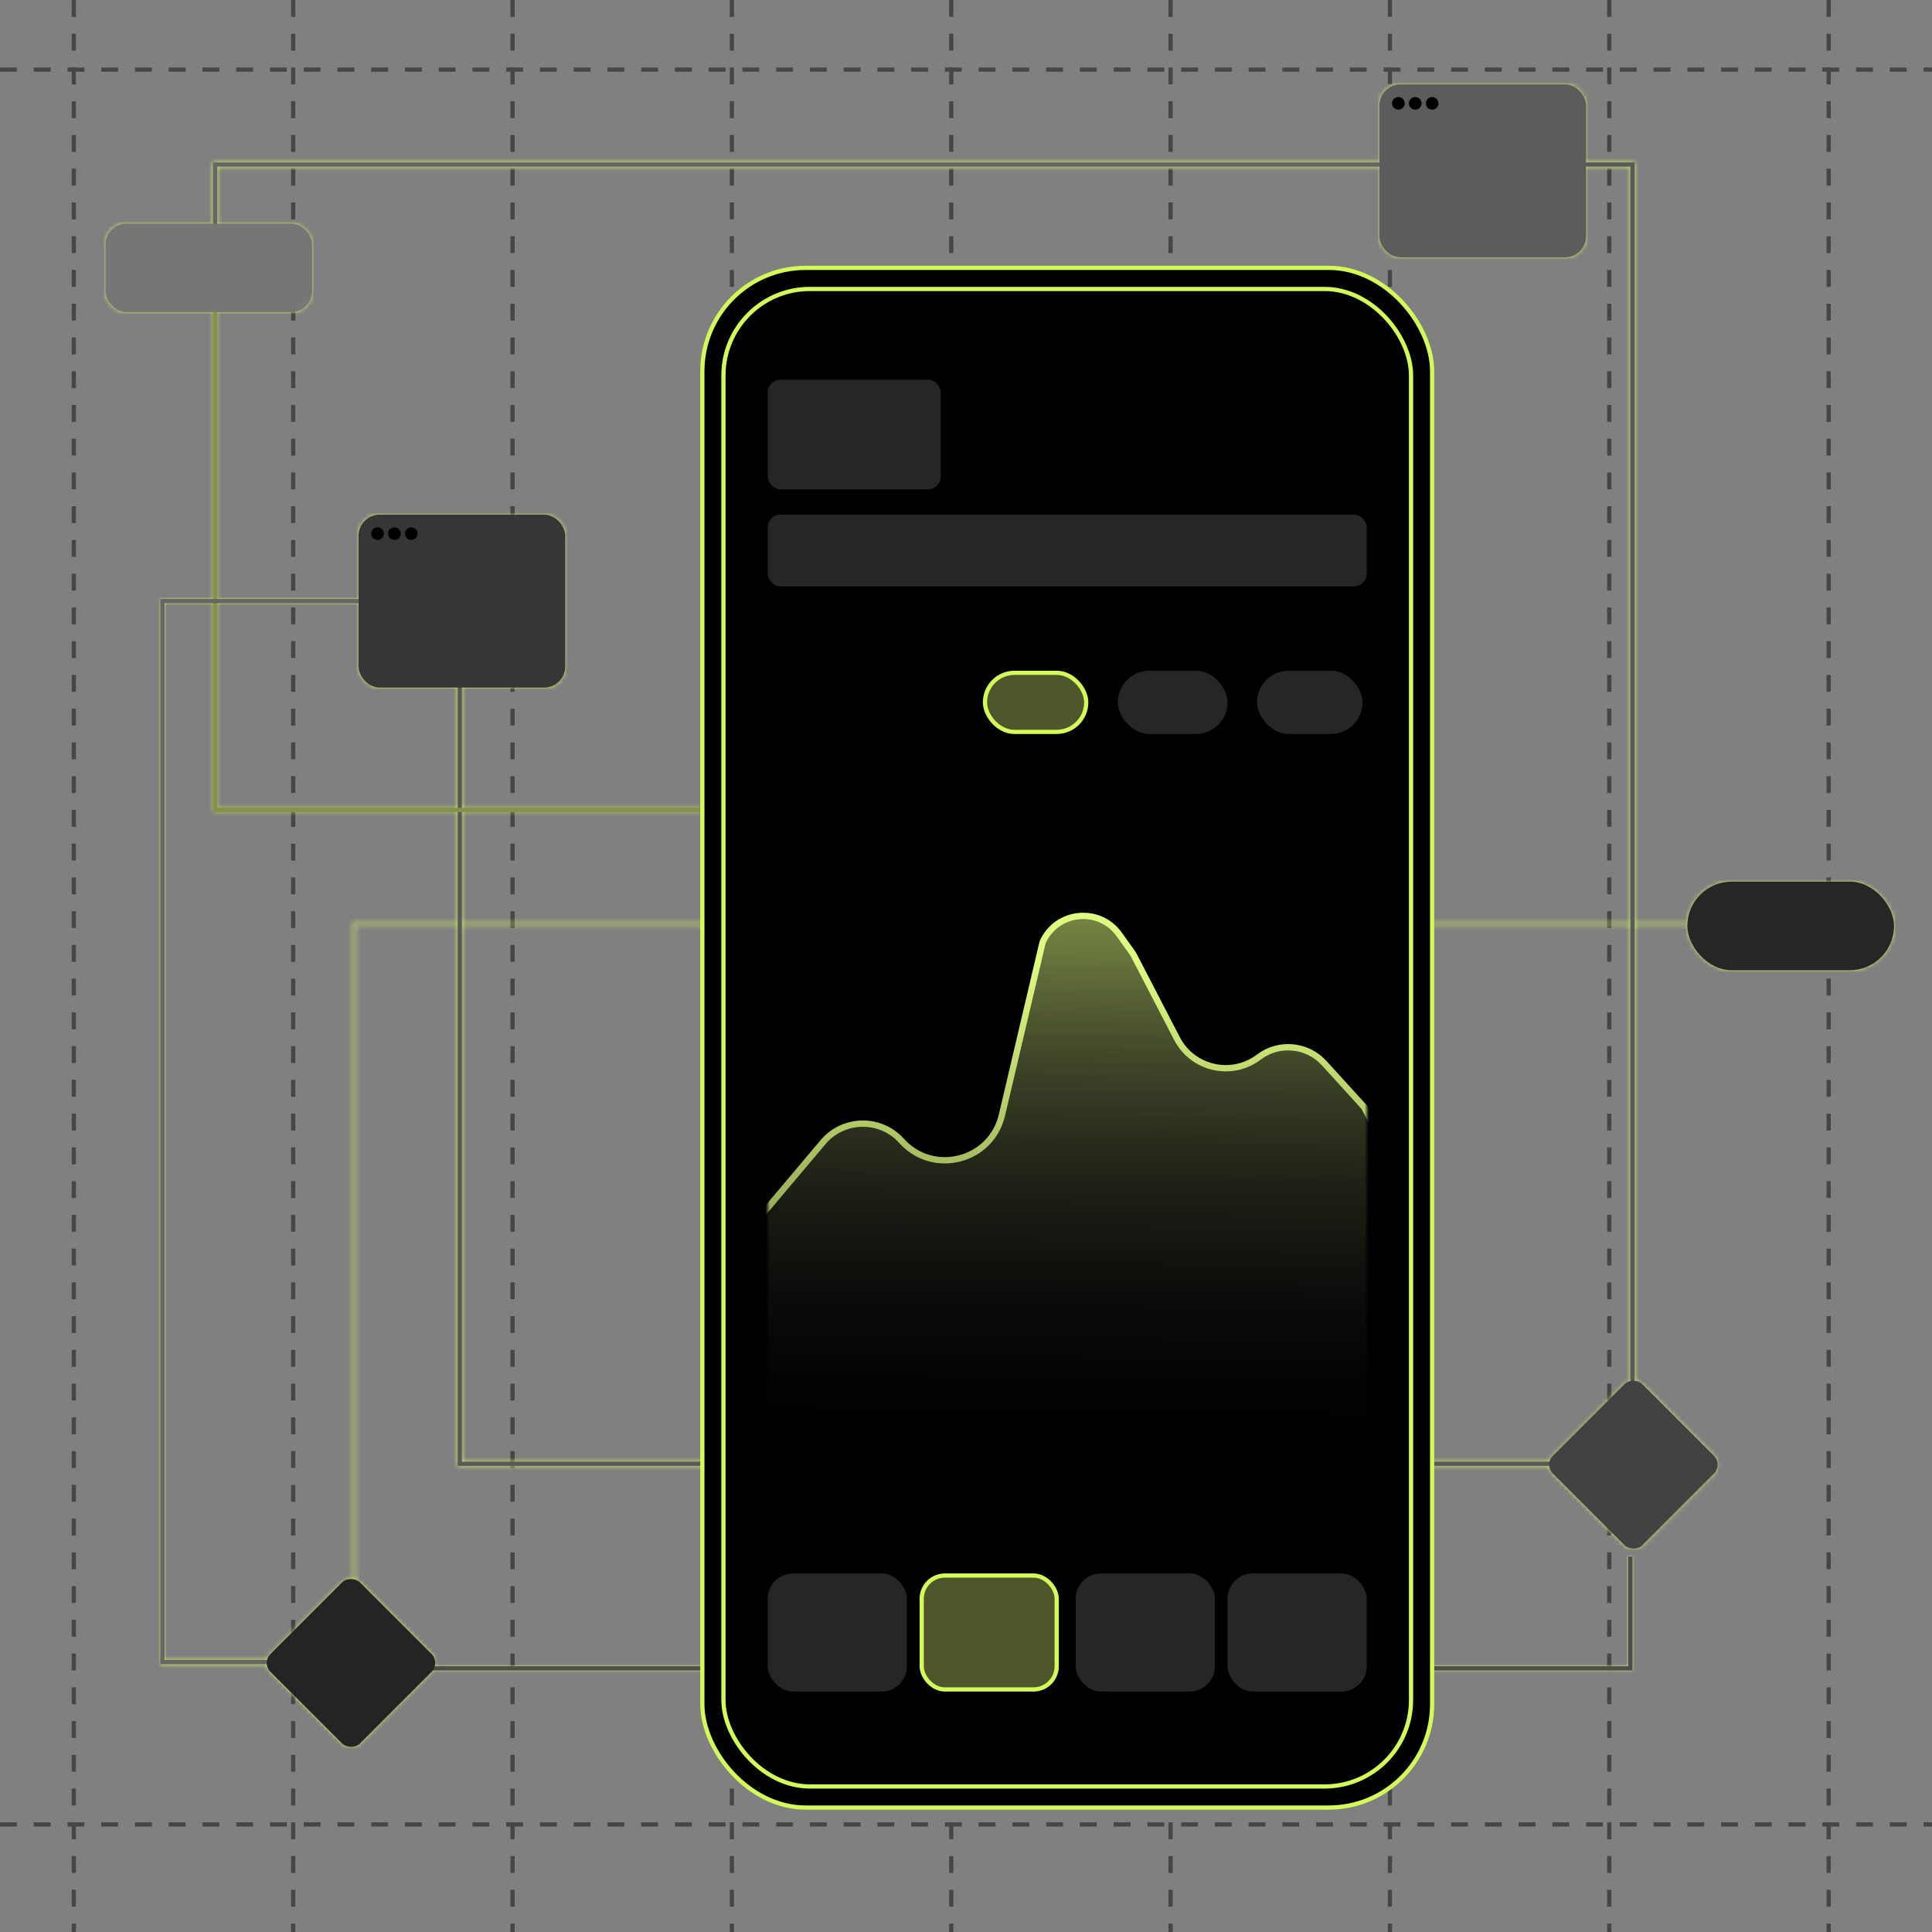 <svg width="458" height="458" viewBox="0 0 458 458" fill="none" xmlns="http://www.w3.org/2000/svg">
<rect x="0" y="0" width="458" height="458" fill="#808080" stroke="none"/>
<line x1="17.5" y1="2.18557e-08" x2="17.5" y2="458" stroke="#464646" stroke-dasharray="4 4"/>
<line y1="432.5" x2="458" y2="432.5" stroke="#464646" stroke-dasharray="4 4"/>
<line x1="433.5" y1="2.18557e-08" x2="433.5" y2="458" stroke="#464646" stroke-dasharray="4 4"/>
<line x1="69.5" y1="2.18557e-08" x2="69.5" y2="458" stroke="#464646" stroke-dasharray="4 4"/>
<line x1="121.5" y1="2.18557e-08" x2="121.5" y2="458" stroke="#464646" stroke-dasharray="4 4"/>
<line x1="173.5" y1="2.18557e-08" x2="173.5" y2="458" stroke="#464646" stroke-dasharray="4 4"/>
<line x1="381.5" y1="2.18557e-08" x2="381.5" y2="458" stroke="#464646" stroke-dasharray="4 4"/>
<line x1="329.5" y1="2.18557e-08" x2="329.5" y2="458" stroke="#464646" stroke-dasharray="4 4"/>
<line x1="277.5" y1="2.18557e-08" x2="277.5" y2="458" stroke="#464646" stroke-dasharray="4 4"/>
<line x1="225.5" y1="2.18557e-08" x2="225.5" y2="458" stroke="#464646" stroke-dasharray="4 4"/>
<line y1="16.5" x2="458" y2="16.5" stroke="#464646" stroke-dasharray="4 4"/>
<mask id="mask0_580_6078" style="mask-type:alpha" maskUnits="userSpaceOnUse" x="25" y="20" width="424" height="395">
<path d="M370 347L109 347L109 137" stroke="#595959"/>
<path d="M51 55L51 39L343 39L343 43.16" stroke="#666666"/>
<path d="M362 39L387 39V347H380.5" stroke="#595959"/>
<path d="M166 192H51L51 69" stroke="white" stroke-opacity="0.6"/>
<path d="M85 142.5L38.5 142.5L38.5 394L70.5 394" stroke="#666666"/>
<path d="M386.5 369L386.5 395.5L101.5 395.5" stroke="#4D4D4D"/>
<path d="M84 376L84 219.001L408 219" stroke="white" stroke-opacity="0.5"/>
<rect x="366" y="347.213" width="30" height="30" rx="3" transform="rotate(-45 366 347.213)" fill="#424242"/>
<rect x="25" y="53" width="49" height="21" rx="5" fill="#808080"/>
<rect x="85" y="122" width="49" height="41" rx="5" fill="#363636"/>
<circle cx="93.5" cy="126.5" r="1.5" fill="black"/>
<circle cx="89.5" cy="126.5" r="1.5" fill="black"/>
<circle cx="97.5" cy="126.5" r="1.5" fill="black"/>
<rect x="400" y="209" width="49" height="21" rx="10.5" fill="#262626"/>
<rect x="327" y="20" width="49" height="41" rx="5" fill="#5C5C5C"/>
<circle cx="335.5" cy="24.5" r="1.5" fill="black"/>
<circle cx="331.5" cy="24.5" r="1.5" fill="black"/>
<circle cx="339.5" cy="24.5" r="1.5" fill="black"/>
<rect x="62" y="394.213" width="30" height="30" rx="3" transform="rotate(-45 62 394.213)" fill="#242424"/>
</mask>
<g mask="url(#mask0_580_6078)">
<rect opacity="0.9" x="24" y="17" width="426" height="407" fill="#D4FA5A"/>
</g>
<g style="mix-blend-mode:luminosity">
<path d="M370 347L109 347L109 137" stroke="#595959"/>
<path d="M51 55L51 39L343 39L343 43.16" stroke="#666666"/>
<path d="M362 39L387 39V347H380.5" stroke="#595959"/>
<path d="M166 192H51L51 69" stroke="#849348"/>
<path d="M85 142.5L38.5 142.5L38.5 394L70.5 394" stroke="#666666"/>
<path d="M386.5 369L386.5 395.5L101.5 395.5" stroke="#4D4D4D"/>
<path d="M84 376L84 219.001L408 219" stroke="white" stroke-opacity="0.01"/>
<rect x="366" y="347.213" width="30" height="30" rx="3" transform="rotate(-45 366 347.213)" fill="#424242"/>
<rect x="25" y="53" width="49" height="21" rx="5" fill="#767676"/>
<rect x="85" y="122" width="49" height="41" rx="5" fill="#363636"/>
<circle cx="93.5" cy="126.5" r="1.5" fill="black"/>
<circle cx="89.5" cy="126.5" r="1.5" fill="black"/>
<circle cx="97.5" cy="126.5" r="1.5" fill="black"/>
<rect x="400" y="209" width="49" height="21" rx="10.5" fill="#262626"/>
<rect x="327" y="20" width="49" height="41" rx="5" fill="#5C5C5C"/>
<circle cx="335.5" cy="24.5" r="1.5" fill="black"/>
<circle cx="331.5" cy="24.5" r="1.5" fill="black"/>
<circle cx="339.5" cy="24.5" r="1.5" fill="black"/>
<rect x="62" y="394.213" width="30" height="30" rx="3" transform="rotate(-45 62 394.213)" fill="#242424"/>
</g>
<rect x="166.5" y="63.5" width="173" height="365" rx="24.5" fill="black" stroke="#D4FA5A"/>
<rect x="171.5" y="68.5" width="163" height="355" rx="20.5" fill="black" stroke="#D4FA5A"/>
<mask id="mask1_580_6078" style="mask-type:alpha" maskUnits="userSpaceOnUse" x="182" y="216" width="142" height="142">
<rect x="182" y="216" width="142" height="142" rx="6" fill="url(#paint0_linear_580_6078)"/>
<rect x="182" y="216" width="142" height="142" rx="6" fill="black" fill-opacity="0.2"/>
<rect x="182" y="216" width="142" height="142" rx="6" fill="black" fill-opacity="0.2"/>
<rect x="182" y="216" width="142" height="142" rx="6" fill="black" fill-opacity="0.2"/>
</mask>
<g mask="url(#mask1_580_6078)">
<path d="M326.37 281.543L326.098 281.783L326.118 282.145L331.209 377.25H178.75V290.154L195.114 270.756C199.946 265.029 208.724 264.889 213.735 270.461C221.213 278.774 234.951 275.256 237.513 264.372L247.159 223.381C250.448 215.94 260.585 214.896 265.321 221.517L268.353 225.756C268.529 226.003 268.688 226.262 268.828 226.532L279.012 246.199C282.722 253.365 291.993 255.462 298.426 250.59C303.174 246.994 309.881 247.612 313.892 252.016L323.393 262.45L328.204 271.818C329.888 275.098 329.133 279.102 326.37 281.543Z" fill="url(#paint1_linear_580_6078)"/>
<path d="M326.37 281.543L326.098 281.783L326.118 282.145L331.209 377.25H178.75V290.154L195.114 270.756C199.946 265.029 208.724 264.889 213.735 270.461C221.213 278.774 234.951 275.256 237.513 264.372L247.159 223.381C250.448 215.94 260.585 214.896 265.321 221.517L268.353 225.756C268.529 226.003 268.688 226.262 268.828 226.532L279.012 246.199C282.722 253.365 291.993 255.462 298.426 250.59C303.174 246.994 309.881 247.612 313.892 252.016L323.393 262.45L328.204 271.818C329.888 275.098 329.133 279.102 326.37 281.543Z" fill="black" fill-opacity="0.2"/>
<path d="M326.37 281.543L326.098 281.783L326.118 282.145L331.209 377.25H178.75V290.154L195.114 270.756C199.946 265.029 208.724 264.889 213.735 270.461C221.213 278.774 234.951 275.256 237.513 264.372L247.159 223.381C250.448 215.94 260.585 214.896 265.321 221.517L268.353 225.756C268.529 226.003 268.688 226.262 268.828 226.532L279.012 246.199C282.722 253.365 291.993 255.462 298.426 250.59C303.174 246.994 309.881 247.612 313.892 252.016L323.393 262.45L328.204 271.818C329.888 275.098 329.133 279.102 326.37 281.543Z" fill="black" fill-opacity="0.2"/>
<path d="M326.37 281.543L326.098 281.783L326.118 282.145L331.209 377.25H178.75V290.154L195.114 270.756C199.946 265.029 208.724 264.889 213.735 270.461C221.213 278.774 234.951 275.256 237.513 264.372L247.159 223.381C250.448 215.94 260.585 214.896 265.321 221.517L268.353 225.756C268.529 226.003 268.688 226.262 268.828 226.532L279.012 246.199C282.722 253.365 291.993 255.462 298.426 250.59C303.174 246.994 309.881 247.612 313.892 252.016L323.393 262.45L328.204 271.818C329.888 275.098 329.133 279.102 326.37 281.543Z" fill="black" fill-opacity="0.2"/>
<path d="M326.37 281.543L326.098 281.783L326.118 282.145L331.209 377.25H178.75V290.154L195.114 270.756C199.946 265.029 208.724 264.889 213.735 270.461C221.213 278.774 234.951 275.256 237.513 264.372L247.159 223.381C250.448 215.94 260.585 214.896 265.321 221.517L268.353 225.756C268.529 226.003 268.688 226.262 268.828 226.532L279.012 246.199C282.722 253.365 291.993 255.462 298.426 250.59C303.174 246.994 309.881 247.612 313.892 252.016L323.393 262.45L328.204 271.818C329.888 275.098 329.133 279.102 326.37 281.543Z" stroke="#DFFC82" stroke-width="1.5"/>
</g>
<rect x="182" y="122" width="142" height="17" rx="3" fill="#242627"/>
<rect x="182" y="90" width="41" height="26" rx="3" fill="#242627"/>
<rect x="233.5" y="159.5" width="24" height="14" rx="7" fill="#6E7D3E" fill-opacity="0.7" stroke="#D4FA5A"/>
<rect x="265" y="159" width="26" height="15" rx="7.5" fill="#242627"/>
<rect x="298" y="159" width="25" height="15" rx="7.5" fill="#242627"/>
<rect x="182" y="373" width="33" height="28" rx="6" fill="#242627"/>
<rect x="218.5" y="373.5" width="32" height="27" rx="5.5" fill="#6E7D3E" fill-opacity="0.7" stroke="#D4FA5A"/>
<rect x="255" y="373" width="33" height="28" rx="6" fill="#242627"/>
<rect x="291" y="373" width="33" height="28" rx="6" fill="#242627"/>
<defs>
<linearGradient id="paint0_linear_580_6078" x1="244.585" y1="227.169" x2="243.51" y2="327.153" gradientUnits="userSpaceOnUse">
<stop stop-color="#DEFC7D"/>
<stop offset="1" stop-color="#737373" stop-opacity="0"/>
</linearGradient>
<linearGradient id="paint1_linear_580_6078" x1="245.874" y1="218.607" x2="244.402" y2="340.415" gradientUnits="userSpaceOnUse">
<stop stop-color="#DEFC7D"/>
<stop offset="1" stop-color="#737373" stop-opacity="0"/>
</linearGradient>
</defs>
</svg>
